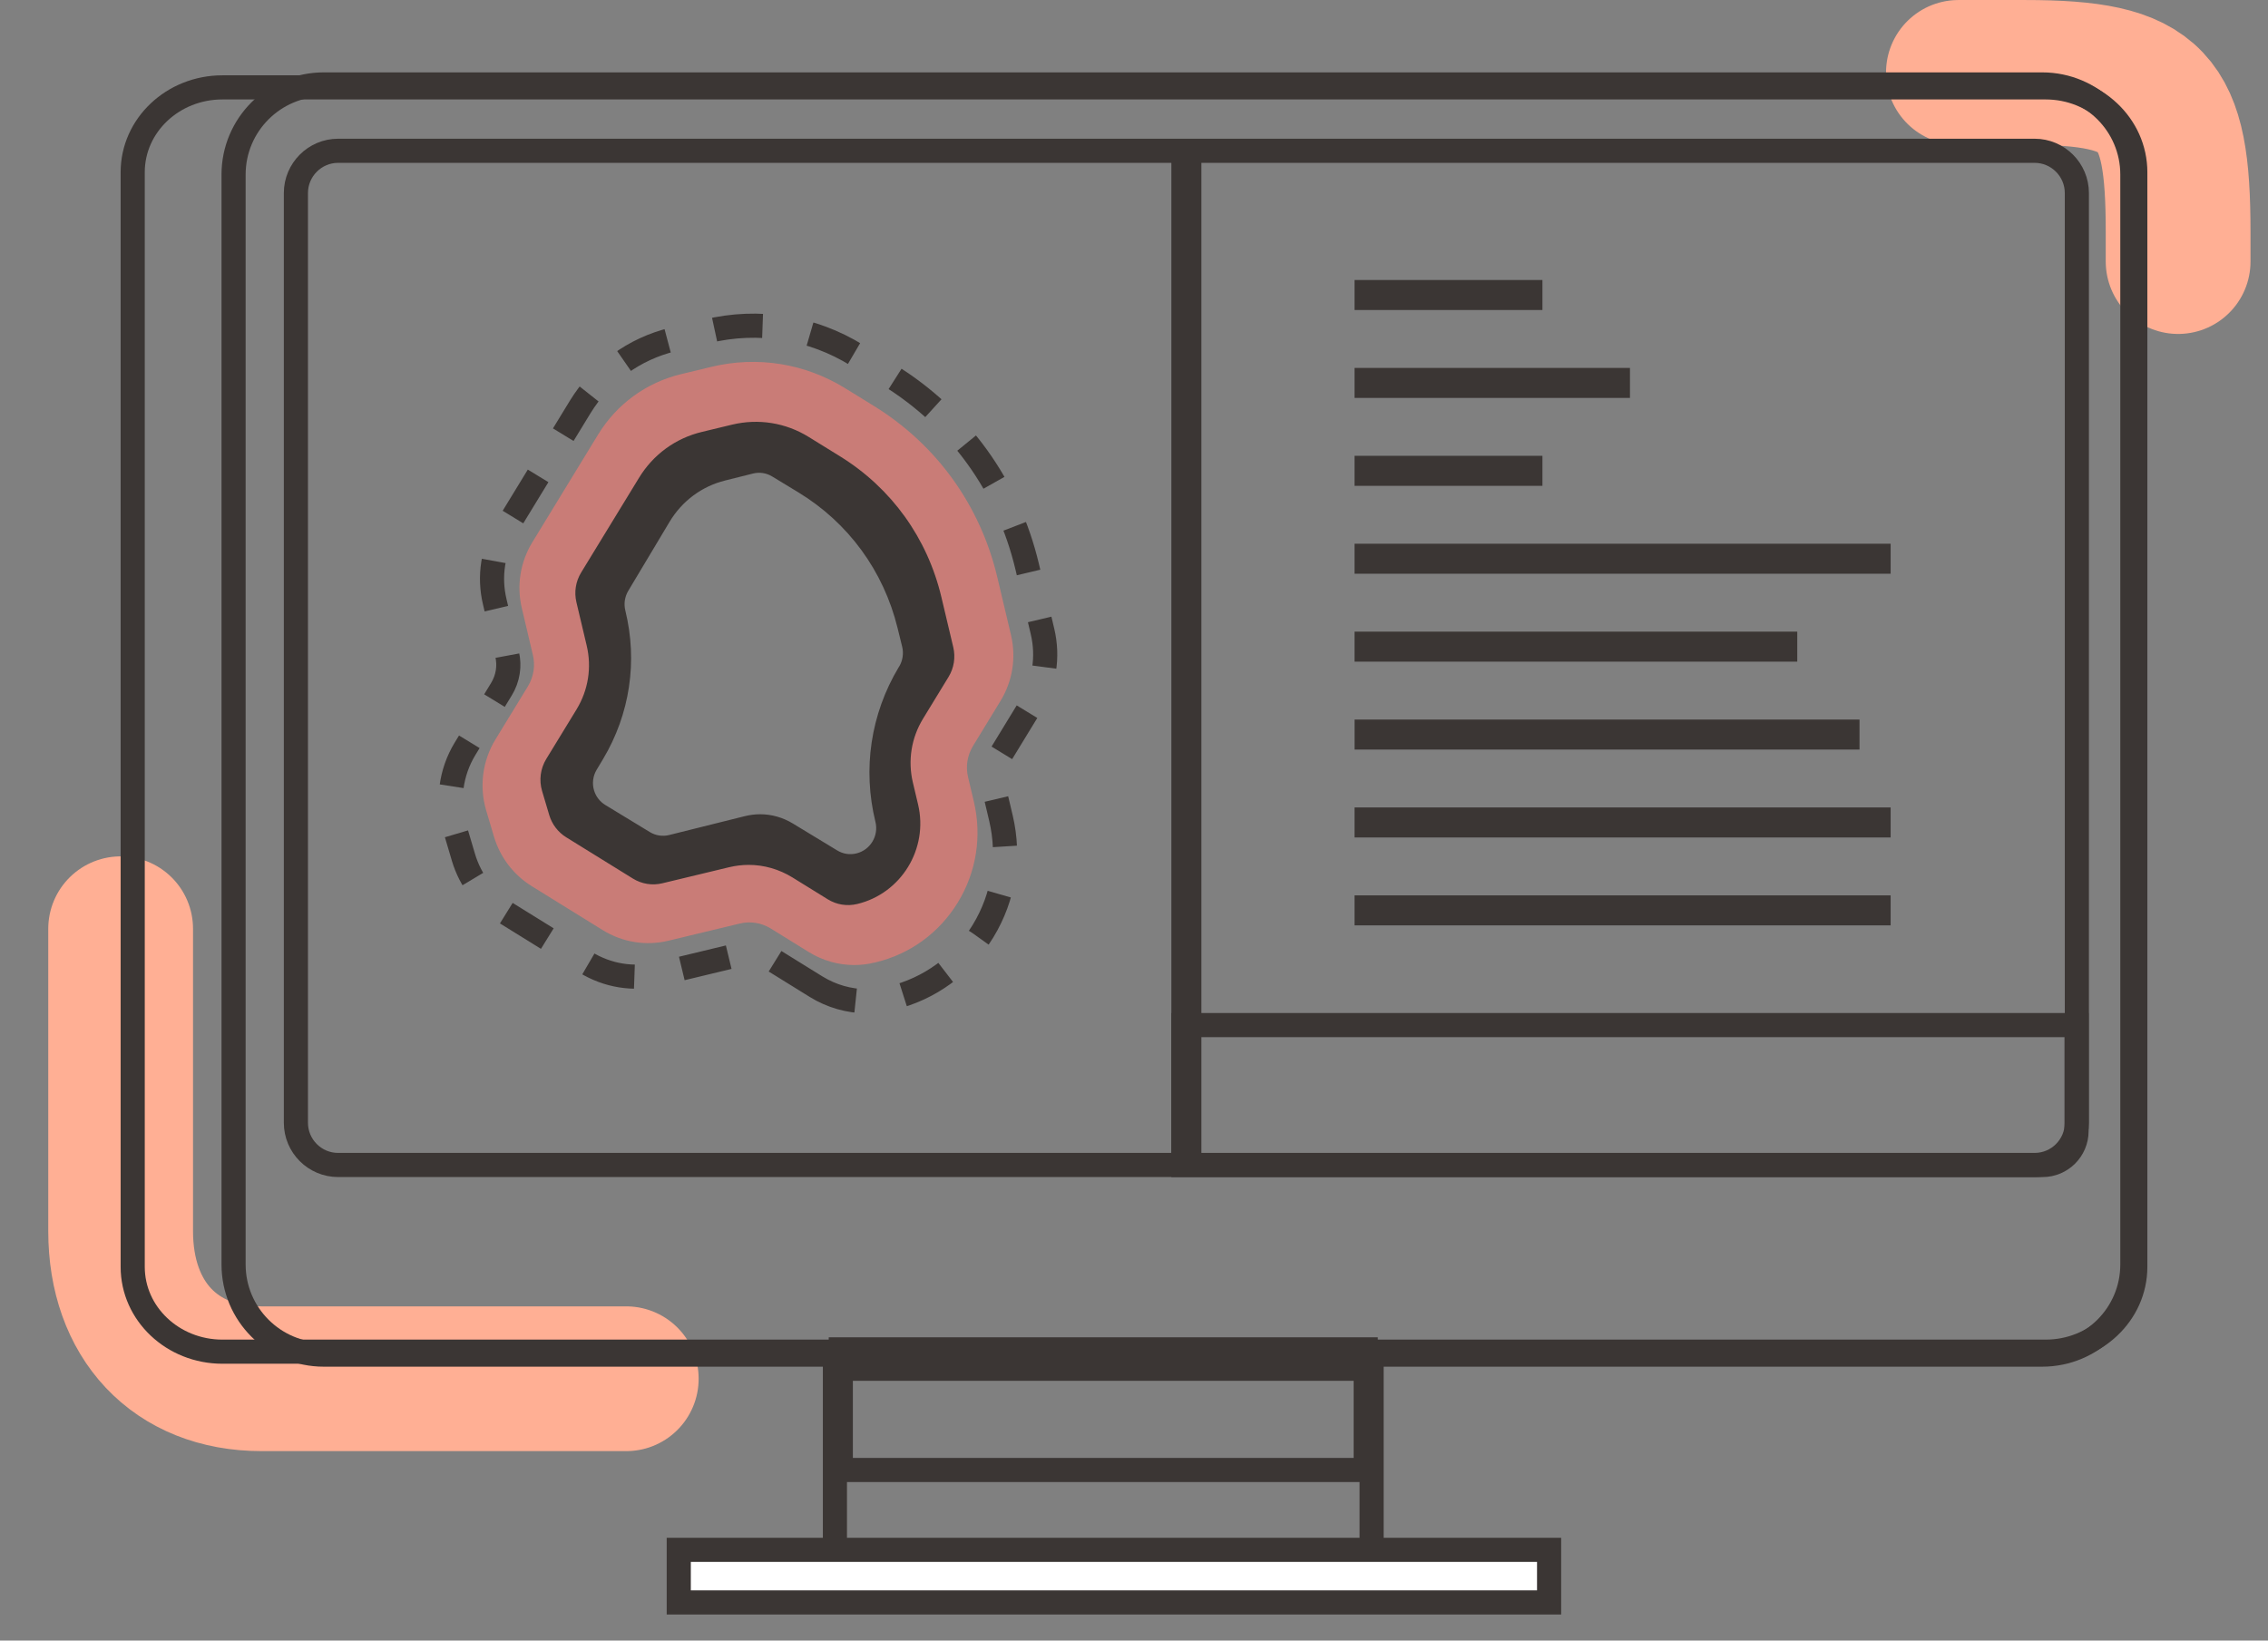 <?xml version="1.0" encoding="utf-8"?>
<svg xmlns="http://www.w3.org/2000/svg" xmlns:xlink="http://www.w3.org/1999/xlink" width="94px" height="68px" viewBox="0 0 94 68" version="1.1">
    <rect x="0" y="0" width="94" height="68" fill="#808080" stroke="none"/>
    <title>wound-portal-edit</title>
    <g id="wound-portal-edit" stroke="none" stroke-width="1" fill="none" fill-rule="evenodd">
        <line x1="15.643" y1="12.725" x2="21.379" y2="12.725" id="Fill-76" fill="#FFFFFF"/>
        <line x1="15.643" y1="18.461" x2="21.379" y2="18.461" id="Fill-79" fill="#FFFFFF"/>
        <line x1="15.643" y1="24.197" x2="21.379" y2="24.197" id="Fill-82" fill="#FFFFFF"/>
        <line x1="15.643" y1="29.933" x2="21.379" y2="29.933" id="Fill-85" fill="#FFFFFF"/>
        <line x1="15.643" y1="35.67" x2="21.379" y2="35.67" id="Fill-88" fill="#FFFFFF"/>
        <line x1="15.643" y1="41.406" x2="21.379" y2="41.406" id="Fill-91" fill="#FFFFFF"/>
        <line x1="26.542" y1="18.461" x2="38.875" y2="18.461" id="Fill-97" fill="#FFFFFF"/>
        <line x1="26.542" y1="24.197" x2="38.875" y2="24.197" id="Fill-100" fill="#FFFFFF"/>
        <line x1="26.542" y1="29.933" x2="38.875" y2="29.933" id="Fill-103" fill="#FFFFFF"/>
        <line x1="26.542" y1="35.67" x2="38.875" y2="35.67" id="Fill-106" fill="#FFFFFF"/>
        <line x1="26.542" y1="41.406" x2="38.875" y2="41.406" id="Fill-109" fill="#FFFFFF"/>
        <line x1="12.354" y1="9.857" x2="49.293" y2="9.857" id="Fill-112" fill="#FFFFFF"/>
        <line x1="12.354" y1="21.329" x2="49.293" y2="21.329" id="Fill-118" fill="#FFFFFF"/>
        <path d="M90.275,10.841 L87.514,10.841 C82.126,10.841 81.169,9.75 81.169,4.233 L81.169,3" id="Path" stroke="#FFAF94" stroke-width="6" stroke-linecap="round" transform="translate(85.722, 6.921) rotate(-180) translate(-85.722, -6.921)"/>
        <line x1="12.354" y1="27.065" x2="49.293" y2="27.065" id="Fill-121" fill="#FFFFFF"/>
        <path d="M25.956,57.148 L10.842,57.148 C7.231,57.148 5,54.695 5,51.03 L5,38.496" id="Path" stroke="#FFAF94" stroke-width="6" stroke-linecap="round"/>
        <line x1="12.354" y1="32.802" x2="49.293" y2="32.802" id="Fill-124" fill="#FFFFFF"/>
        <polygon id="-g-Path" stroke="#3B3634" points="34.604 64.734 56.848 64.734 56.848 56.734 34.604 56.734"/>
        <polygon id="-g-Path" stroke="#3B3634" points="34.848 60.93 56.604 60.93 56.604 55.93 34.848 55.93"/>
        <path d="M9.218,3.622 L84.783,3.622 C86.836,3.622 88.5,5.196 88.5,7.137 L88.5,52.512 C88.5,54.453 86.836,56.026 84.783,56.026 L9.218,56.026 C7.164,56.026 5.5,54.453 5.5,52.512 L5.5,7.137 C5.5,5.196 7.164,3.622 9.218,3.622 Z" id="-g-Stroke-11" stroke="#3B3634"/>
        <path d="M9.681,52.415 L9.681,7.233 C9.681,5.175 11.356,3.5 13.414,3.5 L84.645,3.5 C86.703,3.5 88.378,5.175 88.378,7.233 L88.378,52.415 C88.378,54.473 86.703,56.148 84.645,56.148 L13.414,56.148 C11.356,56.148 9.681,54.473 9.681,52.415 Z" id="-g-Path" stroke="#3B3634"/>
        <path d="M35.24,38 C34.586,38 33.94,37.82 33.365,37.47 L31.536,36.359 C31.52,36.348 31.499,36.347 31.482,36.35 L28.358,37.13 C27.414,37.365 26.434,37.215 25.602,36.709 L23.757,35.588 C22.535,34.844 21.87,33.483 22.021,32.034 C22.074,31.527 22.252,31.019 22.551,30.521 L22.789,30.123 C23.547,28.856 23.771,27.365 23.418,25.927 C23.183,24.974 23.331,23.989 23.834,23.15 L25.547,20.289 C26.418,18.831 27.801,17.804 29.439,17.395 L30.59,17.108 C31.531,16.874 32.506,17.022 33.336,17.528 L34.418,18.186 C37.078,19.804 38.954,22.367 39.701,25.406 L39.893,26.183 C40.125,27.136 39.977,28.123 39.475,28.962 L39.448,29.007 C38.646,30.347 38.409,31.924 38.783,33.444 C39.016,34.397 38.868,35.383 38.365,36.224 C37.865,37.063 37.067,37.655 36.121,37.891 C35.829,37.964 35.535,38 35.24,38 M31.505,33.75 C31.981,33.75 32.448,33.883 32.866,34.137 L34.696,35.248 C34.94,35.397 35.226,35.442 35.503,35.371 C36.075,35.228 36.425,34.643 36.284,34.067 C35.745,31.874 36.087,29.6 37.243,27.664 L37.27,27.622 C37.414,27.381 37.459,27.084 37.392,26.808 L37.201,26.031 C36.621,23.665 35.159,21.666 33.089,20.408 L32.005,19.75 C31.764,19.603 31.48,19.56 31.208,19.628 L30.058,19.916 C29.086,20.157 28.269,20.766 27.751,21.629 L26.039,24.49 C25.893,24.736 25.849,25.024 25.917,25.304 C26.436,27.413 26.107,29.602 24.993,31.465 L24.729,31.906 C24.573,32.166 24.534,32.48 24.623,32.768 C24.7,33.019 24.865,33.23 25.086,33.365 L26.931,34.487 C27.175,34.637 27.462,34.679 27.739,34.61 L30.863,33.831 C31.076,33.778 31.292,33.75 31.505,33.75" id="Fill-47" fill="#3B3634"/>
        <path d="M33.823,40.897 L32.067,39.809 C31.63,39.538 31.115,39.455 30.616,39.575 L27.313,40.37 C26.263,40.621 25.178,40.448 24.259,39.88 L20.963,37.837 C20.118,37.313 19.495,36.498 19.209,35.54 L18.849,34.325 C18.52,33.218 18.676,32.017 19.277,31.032 L20.784,28.564 C21.052,28.122 21.135,27.605 21.015,27.103 L20.506,24.946 C20.254,23.89 20.427,22.798 20.991,21.873 L24.037,16.884 C24.909,15.457 26.281,14.456 27.9,14.068 L29.305,13.73 C31.442,13.215 33.655,13.571 35.528,14.732 L36.875,15.565 C39.76,17.352 41.783,20.162 42.571,23.481 L43.208,26.172 C43.459,27.228 43.286,28.32 42.72,29.245 L41.449,31.326 C41.182,31.765 41.098,32.283 41.219,32.784 L41.486,33.913 C41.866,35.522 41.603,37.183 40.744,38.592 C39.883,40.002 38.53,40.991 36.932,41.373 L36.875,41.386 C36.562,41.463 36.245,41.5 35.931,41.5 C35.194,41.5 34.469,41.295 33.823,40.897 Z" id="Path" stroke="#3B3634" stroke-dasharray="2"/>
        <polygon id="-g-Path" stroke="#3B3634" fill="#FFFFFF" points="28.132 66.42 64.204 66.42 64.204 64.24 28.132 64.24"/>
        <line x1="12.354" y1="38.538" x2="49.293" y2="38.538" id="Fill-127" fill="#FFFFFF"/>
        <line x1="12.354" y1="44.274" x2="49.293" y2="44.274" id="Fill-130" fill="#FFFFFF"/>
        <path d="M35.042,16.1 L36.246,16.843 C38.822,18.439 40.627,20.948 41.331,23.912 L41.9,26.314 C42.124,27.257 41.97,28.232 41.464,29.058 L40.33,30.916 C40.091,31.308 40.016,31.771 40.124,32.218 L40.363,33.226 C40.702,34.662 40.467,36.145 39.7,37.404 C38.931,38.662 37.723,39.545 36.297,39.887 L36.246,39.898 C35.966,39.967 35.683,40 35.403,40 C34.745,40 34.098,39.817 33.521,39.462 L31.953,38.49 C31.563,38.248 31.103,38.174 30.657,38.281 L27.708,38.991 C26.771,39.216 25.801,39.06 24.981,38.553 L22.038,36.73 C21.284,36.262 20.728,35.534 20.473,34.678 L20.151,33.594 C19.857,32.605 19.996,31.533 20.533,30.653 L21.879,28.45 C22.118,28.055 22.192,27.594 22.085,27.146 L21.63,25.219 C21.406,24.277 21.56,23.302 22.064,22.475 L24.783,18.022 C25.561,16.747 26.787,15.854 28.232,15.507 L29.486,15.205 C31.395,14.746 33.371,15.064 35.042,16.1 Z M30.339,17.602 L29.093,17.902 C27.998,18.165 27.073,18.839 26.484,19.806 L24.086,23.731 C23.86,24.102 23.79,24.54 23.891,24.965 L24.316,26.758 C24.531,27.667 24.382,28.606 23.896,29.404 L22.639,31.461 C22.398,31.857 22.335,32.34 22.467,32.785 L22.763,33.781 C22.878,34.167 23.126,34.494 23.469,34.706 L26.228,36.414 C26.596,36.642 27.033,36.713 27.453,36.611 L30.218,35.946 C30.486,35.882 30.759,35.849 31.03,35.849 C31.665,35.849 32.289,36.028 32.845,36.37 L34.304,37.273 C34.673,37.502 35.107,37.571 35.529,37.47 C37.355,37.031 38.486,35.178 38.05,33.341 L37.835,32.434 C37.621,31.527 37.77,30.587 38.256,29.79 L39.314,28.057 C39.54,27.686 39.609,27.248 39.509,26.823 L39.017,24.75 C38.437,22.304 36.949,20.236 34.824,18.919 L33.521,18.113 C32.564,17.52 31.433,17.339 30.339,17.602 Z" id="Combined-Shape" fill="#C97C77"/>
        <path d="M84.327,48.288 L14.015,48.288 C13.049,48.288 12.264,47.504 12.264,46.538 L12.264,8.002 C12.264,7.037 13.049,6.25 14.015,6.25 L84.327,6.25 C85.293,6.25 86.078,7.037 86.078,8.002 L86.078,46.538 C86.078,47.504 85.293,48.288 84.327,48.288 Z" id="-g-Path" stroke="#3B3634"/>
        <polygon id="-g-Stroke-31" stroke="#3B3634" points="49.049 48.167 49.293 48.167 49.293 6.373 49.049 6.373"/>
        <polygon id="-g-Stroke-36" stroke="#3B3634" points="56.641 12.35 63.428 12.35 63.428 12.106 56.641 12.106"/>
        <polygon id="-g-Stroke-41" stroke="#3B3634" points="56.641 19.638 63.428 19.638 63.428 19.393 56.641 19.393"/>
        <polygon id="-g-Stroke-46" stroke="#3B3634" points="56.641 15.994 67.056 15.994 67.056 15.75 56.641 15.75"/>
        <polygon id="-g-Stroke-51" stroke="#3B3634" points="56.641 23.281 77.86 23.281 77.86 23.037 56.641 23.037"/>
        <polygon id="-g-Stroke-56" stroke="#3B3634" points="56.641 26.925 73.99 26.925 73.99 26.681 56.641 26.681"/>
        <polygon id="-g-Stroke-61" stroke="#3B3634" points="56.641 34.212 77.86 34.212 77.86 33.968 56.641 33.968"/>
        <polygon id="-g-Stroke-66" stroke="#3B3634" points="56.642 30.569 76.57 30.569 76.57 30.325 56.642 30.325"/>
        <polygon id="-g-Stroke-71" stroke="#3B3634" points="56.641 37.856 77.86 37.856 77.86 37.612 56.641 37.612"/>
        <path d="M84.658,48.289 L49.049,48.289 L49.049,42.49 L86.065,42.49 L86.065,46.882 C86.065,47.658 85.434,48.289 84.658,48.289 Z" id="-g-Path" stroke="#3B3634"/>
    </g>
</svg>